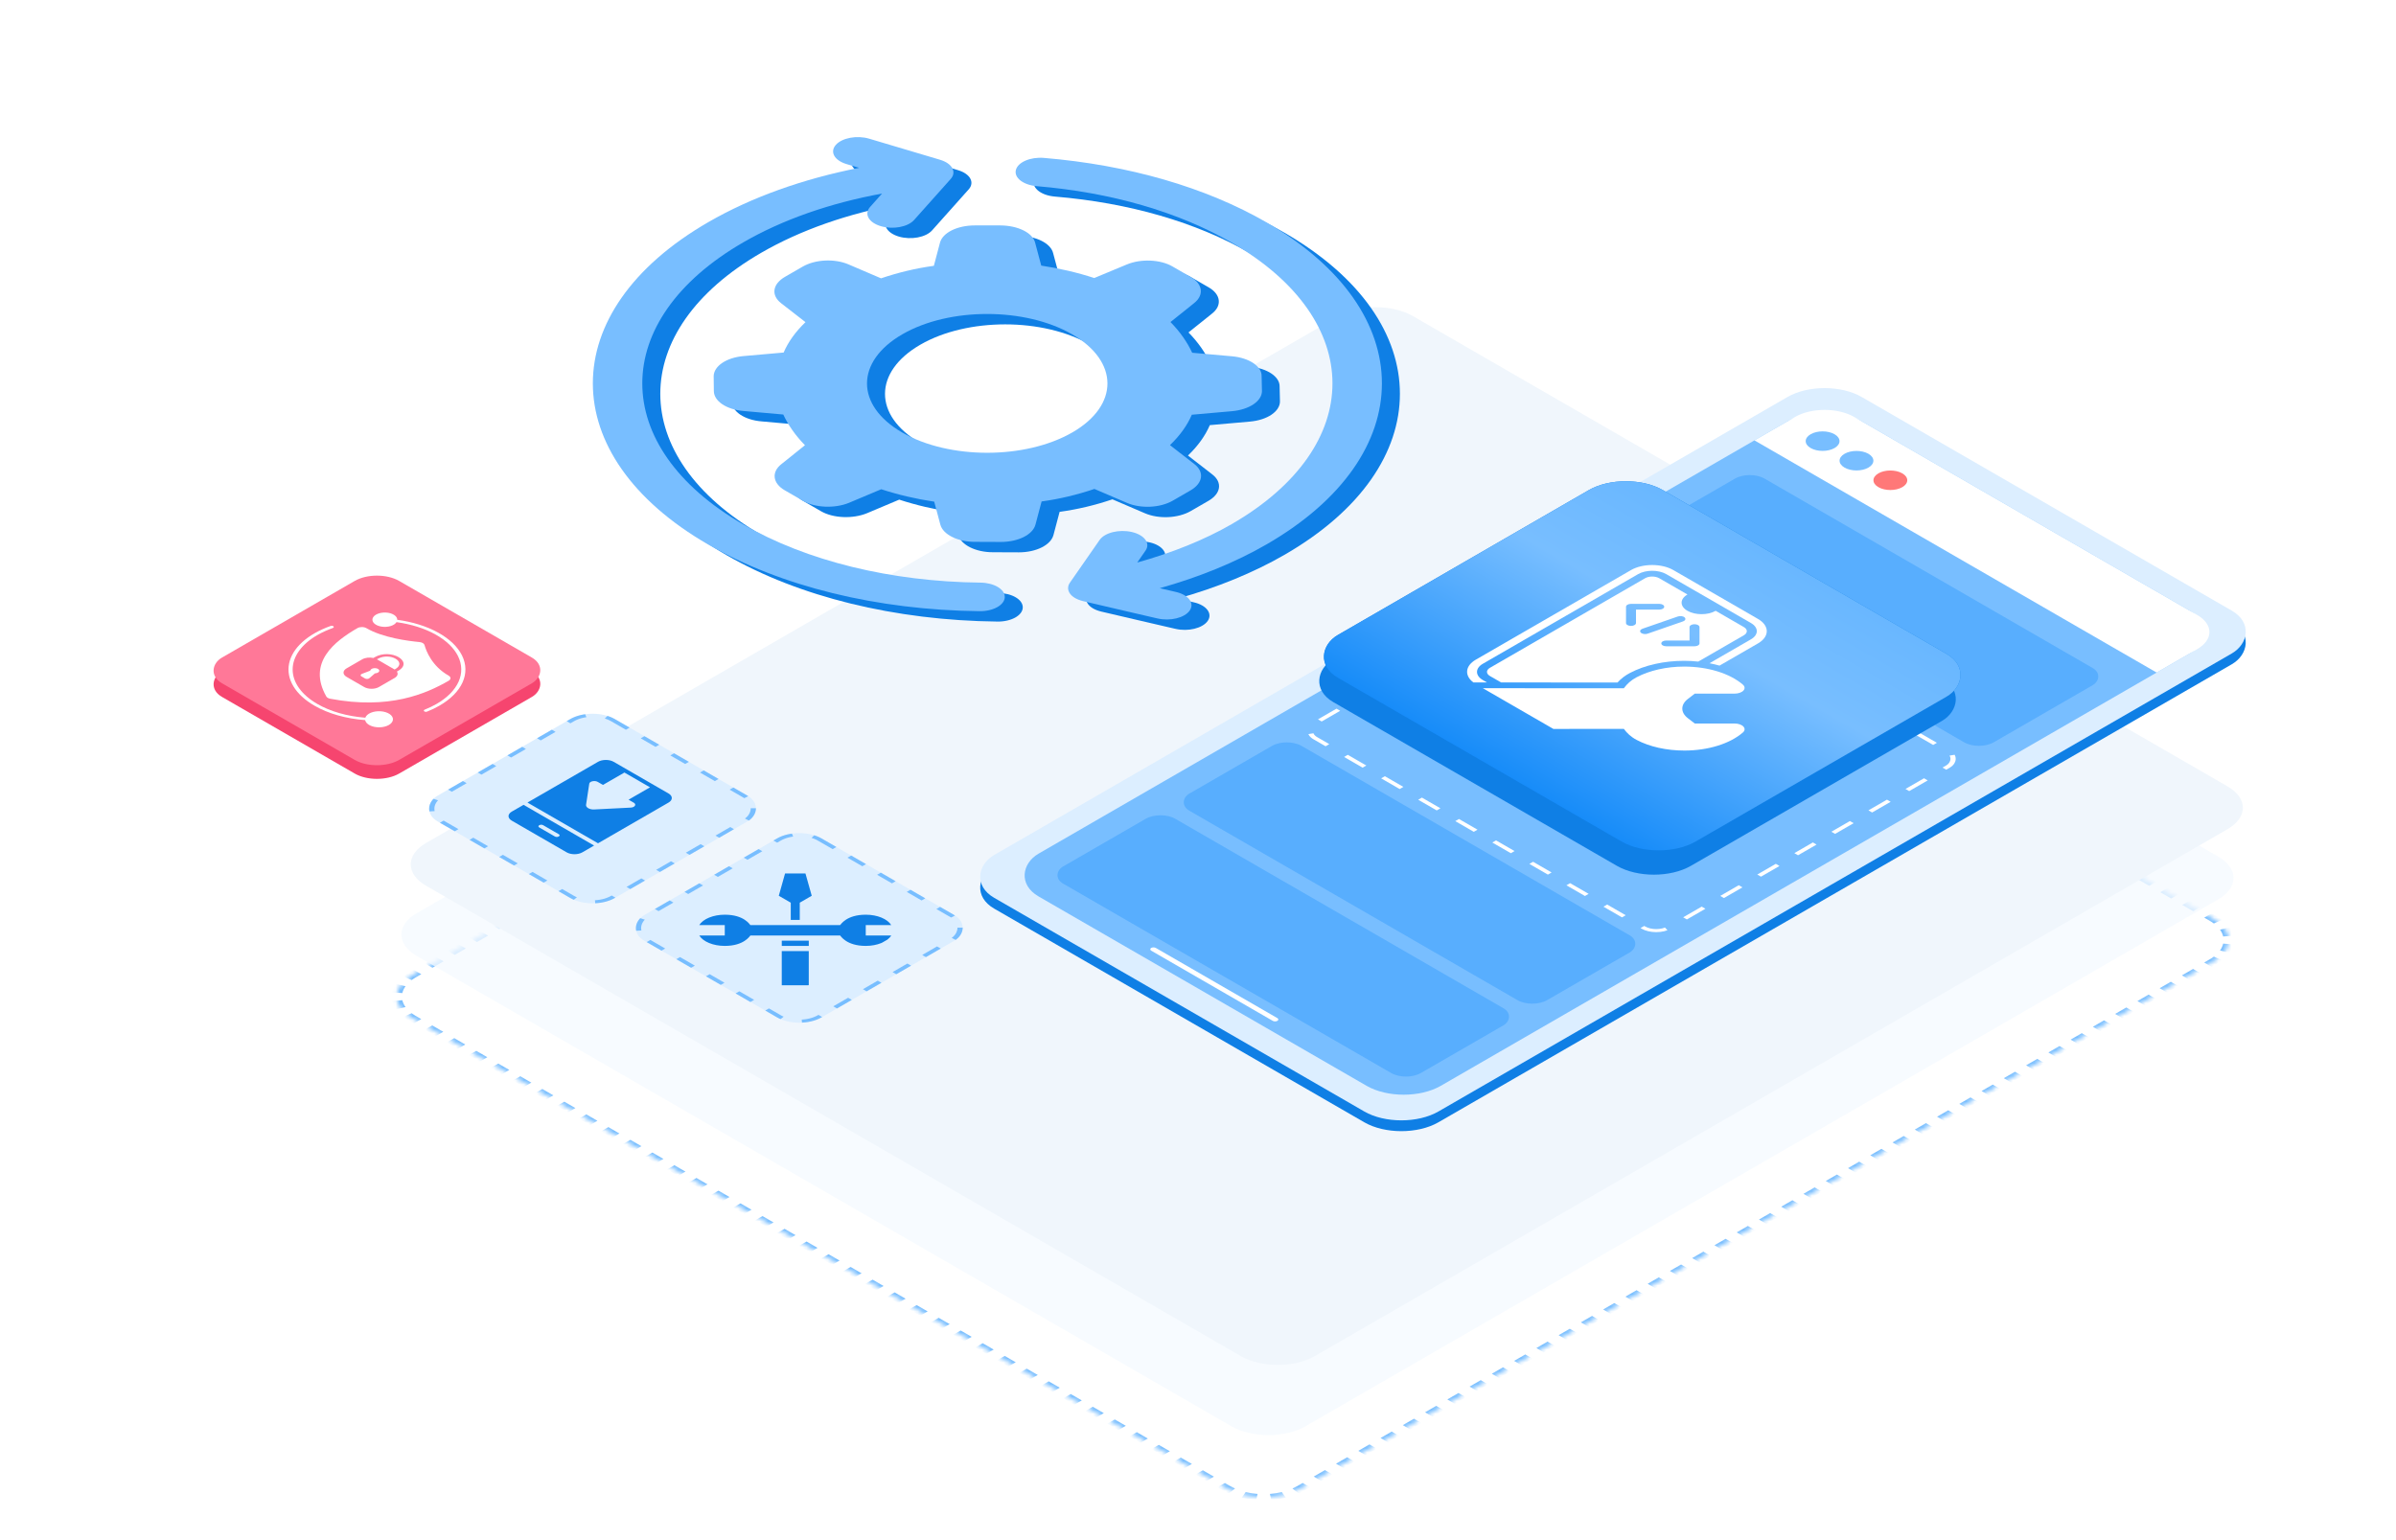 <?xml version="1.0" encoding="UTF-8"?> <svg xmlns="http://www.w3.org/2000/svg" width="560" height="360" viewBox="0 0 560 360" fill="none"><g clip-path="url(#clip0_11796_41853)"><mask id="path-1-inside-1_11796_41853" fill="white"><path d="M304.027 347.89C299.245 350.652 291.49 350.652 286.707 347.89L96.304 237.961C91.521 235.2 91.521 230.722 96.304 227.961L309.618 104.804C314.401 102.043 322.155 102.043 326.938 104.804L517.341 214.733C522.124 217.495 522.124 221.972 517.341 224.733L304.027 347.89Z"></path></mask><path d="M304.027 347.89C299.245 350.652 291.49 350.652 286.707 347.89L96.304 237.961C91.521 235.2 91.521 230.722 96.304 227.961L309.618 104.804C314.401 102.043 322.155 102.043 326.938 104.804L517.341 214.733C522.124 217.495 522.124 221.972 517.341 224.733L304.027 347.89Z" fill="white" fill-opacity="0.3"></path><path d="M516.908 214.983C517.273 215.194 517.608 215.415 517.914 215.644L518.885 215.213C518.547 214.96 518.177 214.716 517.774 214.483L516.908 214.983ZM519.433 217.162C519.825 217.708 520.086 218.278 520.217 218.856L521.432 218.765C521.287 218.126 520.998 217.496 520.565 216.892L519.433 217.162ZM520.217 220.611C520.086 221.189 519.825 221.759 519.433 222.305L520.565 222.575C520.998 221.971 521.287 221.341 521.432 220.702L520.217 220.611ZM517.914 223.823C517.608 224.052 517.273 224.273 516.908 224.483L517.774 224.983C518.177 224.751 518.547 224.507 518.885 224.254L517.914 223.823ZM516.908 224.483L515.608 225.234L516.474 225.734L517.774 224.983L516.908 224.483ZM513.006 226.736L510.405 228.238L511.271 228.738L513.872 227.236L513.006 226.736ZM507.804 229.74L505.202 231.242L506.068 231.742L508.67 230.24L507.804 229.74ZM502.601 232.744L499.999 234.246L500.865 234.746L503.467 233.244L502.601 232.744ZM497.398 235.748L494.797 237.25L495.663 237.75L498.264 236.248L497.398 235.748ZM492.195 238.752L489.594 240.254L490.46 240.754L493.061 239.252L492.195 238.752ZM486.992 241.755L484.391 243.257L485.257 243.757L487.858 242.255L486.992 241.755ZM481.79 244.759L479.188 246.261L480.054 246.761L482.656 245.259L481.79 244.759ZM476.587 247.763L473.985 249.265L474.851 249.765L477.453 248.263L476.587 247.763ZM471.384 250.767L468.783 252.269L469.649 252.769L472.25 251.267L471.384 250.767ZM466.181 253.771L463.58 255.273L464.446 255.773L467.047 254.271L466.181 253.771ZM460.978 256.775L458.377 258.277L459.243 258.777L461.845 257.275L460.978 256.775ZM455.776 259.778L453.174 261.28L454.04 261.78L456.642 260.278L455.776 259.778ZM450.573 262.782L447.972 264.284L448.838 264.784L451.439 263.282L450.573 262.782ZM445.37 265.786L442.769 267.288L443.635 267.788L446.236 266.286L445.37 265.786ZM440.167 268.79L437.566 270.292L438.432 270.792L441.033 269.29L440.167 268.79ZM434.965 271.794L432.363 273.296L433.229 273.796L435.831 272.294L434.965 271.794ZM429.762 274.798L427.16 276.299L428.026 276.799L430.628 275.298L429.762 274.798ZM424.559 277.801L421.958 279.303L422.824 279.803L425.425 278.301L424.559 277.801ZM419.356 280.805L416.755 282.307L417.621 282.807L420.222 281.305L419.356 280.805ZM414.154 283.809L411.552 285.311L412.418 285.811L415.02 284.309L414.154 283.809ZM408.951 286.813L406.349 288.315L407.215 288.815L409.817 287.313L408.951 286.813ZM403.748 289.817L401.147 291.319L402.013 291.819L404.614 290.317L403.748 289.817ZM398.545 292.82L395.944 294.322L396.81 294.822L399.411 293.32L398.545 292.82ZM393.342 295.824L390.741 297.326L391.607 297.826L394.208 296.324L393.342 295.824ZM388.14 298.828L385.538 300.33L386.404 300.83L389.006 299.328L388.14 298.828ZM382.937 301.832L380.335 303.334L381.201 303.834L383.803 302.332L382.937 301.832ZM377.734 304.836L375.133 306.338L375.999 306.838L378.6 305.336L377.734 304.836ZM372.531 307.84L369.93 309.342L370.796 309.842L373.397 308.34L372.531 307.84ZM367.328 310.843L364.727 312.345L365.593 312.845L368.194 311.343L367.328 310.843ZM362.126 313.847L359.524 315.349L360.39 315.849L362.992 314.347L362.126 313.847ZM356.923 316.851L354.321 318.353L355.188 318.853L357.789 317.351L356.923 316.851ZM351.72 319.855L349.119 321.357L349.985 321.857L352.586 320.355L351.72 319.855ZM346.517 322.859L343.916 324.361L344.782 324.861L347.383 323.359L346.517 322.859ZM341.315 325.863L338.713 327.365L339.579 327.865L342.181 326.363L341.315 325.863ZM336.112 328.866L333.51 330.368L334.376 330.868L336.978 329.366L336.112 328.866ZM330.909 331.87L328.308 333.372L329.174 333.872L331.775 332.37L330.909 331.87ZM325.706 334.874L323.105 336.376L323.971 336.876L326.572 335.374L325.706 334.874ZM320.503 337.878L317.902 339.38L318.768 339.88L321.369 338.378L320.503 337.878ZM315.301 340.882L312.699 342.384L313.565 342.884L316.167 341.382L315.301 340.882ZM310.098 343.886L307.496 345.388L308.362 345.888L310.964 344.386L310.098 343.886ZM304.895 346.889L303.594 347.64L304.46 348.14L305.761 347.389L304.895 346.889ZM303.594 347.64C303.23 347.851 302.847 348.044 302.45 348.221L303.197 348.781C303.636 348.586 304.058 348.372 304.46 348.14L303.594 347.64ZM299.821 349.098C298.875 349.324 297.888 349.475 296.887 349.551L297.046 350.252C298.152 350.168 299.243 350.001 300.289 349.752L299.821 349.098ZM293.848 349.551C292.846 349.475 291.859 349.324 290.913 349.098L290.445 349.752C291.491 350.001 292.583 350.168 293.689 350.252L293.848 349.551ZM288.285 348.221C287.887 348.044 287.505 347.851 287.14 347.64L286.274 348.14C286.676 348.372 287.098 348.586 287.538 348.781L288.285 348.221ZM287.14 347.64L285.853 346.898L284.987 347.398L286.274 348.14L287.14 347.64ZM283.28 345.412L280.707 343.926L279.841 344.426L282.414 345.912L283.28 345.412ZM278.134 342.441L275.561 340.955L274.695 341.455L277.268 342.941L278.134 342.441ZM272.988 339.47L270.415 337.984L269.549 338.484L272.122 339.97L272.988 339.47ZM267.842 336.499L265.269 335.013L264.403 335.513L266.976 336.999L267.842 336.499ZM262.696 333.528L260.123 332.042L259.257 332.542L261.83 334.028L262.696 333.528ZM257.55 330.557L254.977 329.071L254.111 329.571L256.684 331.057L257.55 330.557ZM252.404 327.586L249.831 326.1L248.965 326.6L251.538 328.086L252.404 327.586ZM247.258 324.615L244.685 323.129L243.819 323.629L246.392 325.115L247.258 324.615ZM242.112 321.644L239.539 320.158L238.673 320.658L241.246 322.144L242.112 321.644ZM236.966 318.672L234.393 317.187L233.527 317.687L236.1 319.172L236.966 318.672ZM231.82 315.701L229.247 314.216L228.381 314.716L230.954 316.201L231.82 315.701ZM226.674 312.73L224.101 311.245L223.235 311.745L225.808 313.23L226.674 312.73ZM221.528 309.759L218.955 308.274L218.089 308.774L220.662 310.259L221.528 309.759ZM216.382 306.788L213.809 305.303L212.943 305.803L215.516 307.288L216.382 306.788ZM211.236 303.817L208.663 302.332L207.797 302.832L210.37 304.317L211.236 303.817ZM206.09 300.846L203.517 299.361L202.651 299.861L205.224 301.346L206.09 300.846ZM200.944 297.875L198.371 296.389L197.505 296.889L200.078 298.375L200.944 297.875ZM195.798 294.904L193.225 293.418L192.359 293.918L194.932 295.404L195.798 294.904ZM190.652 291.933L188.079 290.447L187.213 290.947L189.786 292.433L190.652 291.933ZM185.506 288.962L182.933 287.476L182.067 287.976L184.64 289.462L185.506 288.962ZM180.36 285.991L177.787 284.505L176.921 285.005L179.494 286.491L180.36 285.991ZM175.214 283.02L172.641 281.534L171.775 282.034L174.348 283.52L175.214 283.02ZM170.068 280.049L167.495 278.563L166.629 279.063L169.202 280.549L170.068 280.049ZM164.922 277.078L162.349 275.592L161.483 276.092L164.056 277.578L164.922 277.078ZM159.776 274.107L157.203 272.621L156.337 273.121L158.91 274.607L159.776 274.107ZM154.63 271.135L152.057 269.65L151.191 270.15L153.764 271.635L154.63 271.135ZM149.484 268.164L146.911 266.679L146.045 267.179L148.618 268.664L149.484 268.164ZM144.338 265.193L141.765 263.708L140.898 264.208L143.472 265.693L144.338 265.193ZM139.191 262.222L136.618 260.737L135.752 261.237L138.325 262.722L139.191 262.222ZM134.045 259.251L131.472 257.766L130.606 258.266L133.179 259.751L134.045 259.251ZM128.899 256.28L126.326 254.795L125.46 255.295L128.033 256.78L128.899 256.28ZM123.753 253.309L121.18 251.823L120.314 252.323L122.887 253.809L123.753 253.309ZM118.607 250.338L116.034 248.852L115.168 249.352L117.741 250.838L118.607 250.338ZM113.461 247.367L110.888 245.881L110.022 246.381L112.595 247.867L113.461 247.367ZM108.315 244.396L105.742 242.91L104.876 243.41L107.449 244.896L108.315 244.396ZM103.169 241.425L100.596 239.939L99.73 240.439L102.303 241.925L103.169 241.425ZM98.023 238.454L96.737 237.711L95.871 238.211L97.157 238.954L98.023 238.454ZM96.737 237.711C96.372 237.5 96.037 237.28 95.731 237.05L94.76 237.481C95.099 237.735 95.469 237.979 95.871 238.211L96.737 237.711ZM94.212 235.532C93.82 234.986 93.559 234.416 93.428 233.838L92.213 233.93C92.358 234.569 92.647 235.199 93.08 235.803L94.212 235.532ZM93.428 232.084C93.559 231.506 93.82 230.936 94.212 230.389L93.08 230.119C92.647 230.723 92.358 231.353 92.214 231.992L93.428 232.084ZM95.731 228.872C96.037 228.642 96.372 228.421 96.737 228.211L95.871 227.711C95.469 227.943 95.099 228.187 94.76 228.441L95.731 228.872ZM96.737 228.211L98.037 227.46L97.171 226.96L95.871 227.711L96.737 228.211ZM100.639 225.958L103.24 224.456L102.374 223.956L99.773 225.458L100.639 225.958ZM105.842 222.954L108.443 221.452L107.577 220.952L104.976 222.454L105.842 222.954ZM111.044 219.95L113.646 218.449L112.78 217.949L110.178 219.45L111.044 219.95ZM116.247 216.947L118.849 215.445L117.983 214.945L115.381 216.447L116.247 216.947ZM121.45 213.943L124.051 212.441L123.185 211.941L120.584 213.443L121.45 213.943ZM126.653 210.939L129.254 209.437L128.388 208.937L125.787 210.439L126.653 210.939ZM131.856 207.935L134.457 206.433L133.591 205.933L130.99 207.435L131.856 207.935ZM137.058 204.931L139.66 203.429L138.794 202.929L136.192 204.431L137.058 204.931ZM142.261 201.927L144.862 200.426L143.996 199.926L141.395 201.427L142.261 201.927ZM147.464 198.924L150.065 197.422L149.199 196.922L146.598 198.424L147.464 198.924ZM152.667 195.92L155.268 194.418L154.402 193.918L151.801 195.42L152.667 195.92ZM157.869 192.916L160.471 191.414L159.605 190.914L157.003 192.416L157.869 192.916ZM163.072 189.912L165.674 188.41L164.808 187.91L162.206 189.412L163.072 189.912ZM168.275 186.908L170.876 185.406L170.01 184.906L167.409 186.408L168.275 186.908ZM173.478 183.905L176.079 182.403L175.213 181.903L172.612 183.405L173.478 183.905ZM178.681 180.901L181.282 179.399L180.416 178.899L177.814 180.401L178.681 180.901ZM183.883 177.897L186.485 176.395L185.619 175.895L183.017 177.397L183.883 177.897ZM189.086 174.893L191.687 173.391L190.821 172.891L188.22 174.393L189.086 174.893ZM194.289 171.889L196.89 170.387L196.024 169.887L193.423 171.389L194.289 171.889ZM199.492 168.885L202.093 167.384L201.227 166.884L198.626 168.385L199.492 168.885ZM204.694 165.882L207.296 164.38L206.43 163.88L203.828 165.382L204.694 165.882ZM209.897 162.878L212.499 161.376L211.633 160.876L209.031 162.378L209.897 162.878ZM215.1 159.874L217.701 158.372L216.835 157.872L214.234 159.374L215.1 159.874ZM220.303 156.87L222.904 155.368L222.038 154.868L219.437 156.37L220.303 156.87ZM225.506 153.866L228.107 152.364L227.241 151.864L224.639 153.366L225.506 153.866ZM230.708 150.862L233.31 149.361L232.444 148.861L229.842 150.362L230.708 150.862ZM235.911 147.859L238.513 146.357L237.646 145.857L235.045 147.359L235.911 147.859ZM241.114 144.855L243.715 143.353L242.849 142.853L240.248 144.355L241.114 144.855ZM246.317 141.851L248.918 140.349L248.052 139.849L245.451 141.351L246.317 141.851ZM251.519 138.847L254.121 137.345L253.255 136.845L250.653 138.347L251.519 138.847ZM256.722 135.843L259.324 134.341L258.458 133.841L255.856 135.343L256.722 135.843ZM261.925 132.839L264.526 131.338L263.66 130.838L261.059 132.339L261.925 132.839ZM267.128 129.836L269.729 128.334L268.863 127.834L266.262 129.336L267.128 129.836ZM272.331 126.832L274.932 125.33L274.066 124.83L271.465 126.332L272.331 126.832ZM277.533 123.828L280.135 122.326L279.269 121.826L276.667 123.328L277.533 123.828ZM282.736 120.824L285.338 119.322L284.472 118.822L281.87 120.324L282.736 120.824ZM287.939 117.82L290.54 116.318L289.674 115.818L287.073 117.32L287.939 117.82ZM293.142 114.817L295.743 113.315L294.877 112.815L292.276 114.317L293.142 114.817ZM298.345 111.813L300.946 110.311L300.08 109.811L297.479 111.313L298.345 111.813ZM303.547 108.809L306.149 107.307L305.283 106.807L302.681 108.309L303.547 108.809ZM308.75 105.805L310.051 105.054L309.185 104.554L307.884 105.305L308.75 105.805ZM310.051 105.054C310.415 104.844 310.798 104.65 311.195 104.474L310.449 103.913C310.009 104.108 309.587 104.322 309.185 104.554L310.051 105.054ZM313.824 103.596C314.77 103.37 315.757 103.219 316.759 103.144L316.6 102.443C315.493 102.526 314.402 102.693 313.356 102.943L313.824 103.596ZM319.797 103.144C320.799 103.219 321.786 103.37 322.732 103.596L323.2 102.943C322.154 102.693 321.063 102.526 319.956 102.443L319.797 103.144ZM325.361 104.474C325.758 104.65 326.141 104.844 326.505 105.054L327.371 104.554C326.969 104.322 326.547 104.108 326.107 103.913L325.361 104.474ZM326.505 105.054L327.792 105.797L328.658 105.297L327.371 104.554L326.505 105.054ZM330.365 107.282L332.938 108.768L333.804 108.268L331.231 106.782L330.365 107.282ZM335.511 110.253L338.084 111.739L338.95 111.239L336.377 109.753L335.511 110.253ZM340.657 113.225L343.23 114.71L344.096 114.21L341.523 112.725L340.657 113.225ZM345.803 116.196L348.376 117.681L349.242 117.181L346.669 115.696L345.803 116.196ZM350.949 119.167L353.522 120.652L354.388 120.152L351.815 118.667L350.949 119.167ZM356.095 122.138L358.668 123.623L359.534 123.123L356.961 121.638L356.095 122.138ZM361.241 125.109L363.814 126.594L364.68 126.094L362.107 124.609L361.241 125.109ZM366.387 128.08L368.96 129.565L369.826 129.065L367.253 127.58L366.387 128.08ZM371.533 131.051L374.106 132.536L374.972 132.036L372.399 130.551L371.533 131.051ZM376.679 134.022L379.252 135.508L380.118 135.008L377.545 133.522L376.679 134.022ZM381.825 136.993L384.398 138.479L385.264 137.979L382.691 136.493L381.825 136.993ZM386.971 139.964L389.544 141.45L390.41 140.95L387.837 139.464L386.971 139.964ZM392.117 142.935L394.69 144.421L395.556 143.921L392.983 142.435L392.117 142.935ZM397.263 145.906L399.836 147.392L400.702 146.892L398.129 145.406L397.263 145.906ZM402.409 148.877L404.982 150.363L405.848 149.863L403.275 148.377L402.409 148.877ZM407.555 151.848L410.128 153.334L410.994 152.834L408.421 151.348L407.555 151.848ZM412.701 154.819L415.274 156.305L416.14 155.805L413.567 154.319L412.701 154.819ZM417.847 157.79L420.42 159.276L421.286 158.776L418.713 157.29L417.847 157.79ZM422.993 160.762L425.566 162.247L426.432 161.747L423.859 160.262L422.993 160.762ZM428.139 163.733L430.712 165.218L431.578 164.718L429.005 163.233L428.139 163.733ZM433.285 166.704L435.858 168.189L436.724 167.689L434.151 166.204L433.285 166.704ZM438.431 169.675L441.004 171.16L441.87 170.66L439.297 169.175L438.431 169.675ZM443.577 172.646L446.15 174.131L447.016 173.631L444.443 172.146L443.577 172.646ZM448.723 175.617L451.296 177.102L452.162 176.602L449.589 175.117L448.723 175.617ZM453.869 178.588L456.442 180.073L457.309 179.573L454.735 178.088L453.869 178.588ZM459.016 181.559L461.589 183.045L462.455 182.545L459.882 181.059L459.016 181.559ZM464.162 184.53L466.735 186.016L467.601 185.516L465.028 184.03L464.162 184.53ZM469.308 187.501L471.881 188.987L472.747 188.487L470.174 187.001L469.308 187.501ZM474.454 190.472L477.027 191.958L477.893 191.458L475.32 189.972L474.454 190.472ZM479.6 193.443L482.173 194.929L483.039 194.429L480.466 192.943L479.6 193.443ZM484.746 196.414L487.319 197.9L488.185 197.4L485.612 195.914L484.746 196.414ZM489.892 199.385L492.465 200.871L493.331 200.371L490.758 198.885L489.892 199.385ZM495.038 202.357L497.611 203.842L498.477 203.342L495.904 201.857L495.038 202.357ZM500.184 205.328L502.757 206.813L503.623 206.313L501.05 204.828L500.184 205.328ZM505.33 208.299L507.903 209.784L508.769 209.284L506.196 207.799L505.33 208.299ZM510.476 211.27L513.049 212.755L513.915 212.255L511.342 210.77L510.476 211.27ZM515.622 214.241L516.908 214.983L517.774 214.483L516.488 213.741L515.622 214.241ZM516.475 215.233C516.821 215.433 517.139 215.642 517.429 215.86L519.37 214.998C519.016 214.732 518.628 214.476 518.207 214.233L516.475 215.233ZM518.868 217.297C519.238 217.814 519.486 218.354 519.61 218.902L522.039 218.719C521.887 218.05 521.585 217.389 521.131 216.756L518.868 217.297ZM519.61 220.565C519.486 221.113 519.238 221.653 518.868 222.17L521.131 222.71C521.585 222.078 521.887 221.417 522.039 220.748L519.61 220.565ZM517.429 223.607C517.139 223.824 516.821 224.034 516.475 224.233L518.207 225.233C518.628 224.99 519.016 224.735 519.37 224.469L517.429 223.607ZM516.475 224.233L515.175 224.984L516.907 225.984L518.207 225.233L516.475 224.233ZM512.573 226.486L509.972 227.988L511.704 228.988L514.305 227.486L512.573 226.486ZM507.37 229.49L504.769 230.992L506.501 231.992L509.103 230.49L507.37 229.49ZM502.168 232.494L499.566 233.996L501.298 234.996L503.9 233.494L502.168 232.494ZM496.965 235.498L494.364 237L496.096 238L498.697 236.498L496.965 235.498ZM491.762 238.502L489.161 240.004L490.893 241.004L493.494 239.502L491.762 238.502ZM486.559 241.505L483.958 243.007L485.69 244.007L488.291 242.505L486.559 241.505ZM481.357 244.509L478.755 246.011L480.487 247.011L483.089 245.509L481.357 244.509ZM476.154 247.513L473.552 249.015L475.284 250.015L477.886 248.513L476.154 247.513ZM470.951 250.517L468.35 252.019L470.082 253.019L472.683 251.517L470.951 250.517ZM465.748 253.521L463.147 255.023L464.879 256.023L467.48 254.521L465.748 253.521ZM460.545 256.525L457.944 258.027L459.676 259.027L462.278 257.525L460.545 256.525ZM455.343 259.528L452.741 261.03L454.473 262.03L457.075 260.528L455.343 259.528ZM450.14 262.532L447.539 264.034L449.271 265.034L451.872 263.532L450.14 262.532ZM444.937 265.536L442.336 267.038L444.068 268.038L446.669 266.536L444.937 265.536ZM439.734 268.54L437.133 270.042L438.865 271.042L441.466 269.54L439.734 268.54ZM434.532 271.544L431.93 273.046L433.662 274.046L436.264 272.544L434.532 271.544ZM429.329 274.548L426.727 276.049L428.46 277.049L431.061 275.548L429.329 274.548ZM424.126 277.551L421.525 279.053L423.257 280.053L425.858 278.551L424.126 277.551ZM418.923 280.555L416.322 282.057L418.054 283.057L420.655 281.555L418.923 280.555ZM413.721 283.559L411.119 285.061L412.851 286.061L415.453 284.559L413.721 283.559ZM408.518 286.563L405.916 288.065L407.648 289.065L410.25 287.563L408.518 286.563ZM403.315 289.567L400.714 291.069L402.446 292.069L405.047 290.567L403.315 289.567ZM398.112 292.57L395.511 294.072L397.243 295.072L399.844 293.57L398.112 292.57ZM392.909 295.574L390.308 297.076L392.04 298.076L394.641 296.574L392.909 295.574ZM387.707 298.578L385.105 300.08L386.837 301.08L389.439 299.578L387.707 298.578ZM382.504 301.582L379.902 303.084L381.634 304.084L384.236 302.582L382.504 301.582ZM377.301 304.586L374.7 306.088L376.432 307.088L379.033 305.586L377.301 304.586ZM372.098 307.59L369.497 309.092L371.229 310.092L373.83 308.59L372.098 307.59ZM366.895 310.593L364.294 312.095L366.026 313.095L368.628 311.593L366.895 310.593ZM361.693 313.597L359.091 315.099L360.823 316.099L363.425 314.597L361.693 313.597ZM356.49 316.601L353.888 318.103L355.621 319.103L358.222 317.601L356.49 316.601ZM351.287 319.605L348.686 321.107L350.418 322.107L353.019 320.605L351.287 319.605ZM346.084 322.609L343.483 324.111L345.215 325.111L347.816 323.609L346.084 322.609ZM340.882 325.613L338.28 327.115L340.012 328.115L342.614 326.613L340.882 325.613ZM335.679 328.616L333.077 330.118L334.809 331.118L337.411 329.616L335.679 328.616ZM330.476 331.62L327.875 333.122L329.607 334.122L332.208 332.62L330.476 331.62ZM325.273 334.624L322.672 336.126L324.404 337.126L327.005 335.624L325.273 334.624ZM320.07 337.628L317.469 339.13L319.201 340.13L321.802 338.628L320.07 337.628ZM314.868 340.632L312.266 342.134L313.998 343.134L316.6 341.632L314.868 340.632ZM309.665 343.636L307.063 345.138L308.795 346.138L311.397 344.636L309.665 343.636ZM304.462 346.639L303.161 347.39L304.893 348.39L306.194 347.639L304.462 346.639ZM303.161 347.39C302.816 347.59 302.453 347.773 302.076 347.941L303.57 349.062C304.03 348.857 304.473 348.633 304.893 348.39L303.161 347.39ZM299.587 348.771C298.691 348.985 297.756 349.128 296.807 349.2L297.125 350.602C298.284 350.515 299.427 350.34 300.523 350.078L299.587 348.771ZM293.927 349.2C292.978 349.128 292.043 348.985 291.147 348.771L290.211 350.078C291.307 350.34 292.451 350.515 293.609 350.602L293.927 349.2ZM288.658 347.941C288.281 347.773 287.919 347.59 287.573 347.39L285.841 348.39C286.262 348.633 286.704 348.857 287.165 349.062L288.658 347.941ZM287.573 347.39L286.286 346.648L284.554 347.648L285.841 348.39L287.573 347.39ZM283.713 345.162L281.14 343.676L279.408 344.676L281.981 346.162L283.713 345.162ZM278.567 342.191L275.994 340.705L274.262 341.705L276.835 343.191L278.567 342.191ZM273.421 339.22L270.848 337.734L269.116 338.734L271.689 340.22L273.421 339.22ZM268.275 336.249L265.702 334.763L263.97 335.763L266.543 337.249L268.275 336.249ZM263.129 333.278L260.556 331.792L258.824 332.792L261.397 334.278L263.129 333.278ZM257.983 330.307L255.41 328.821L253.678 329.821L256.251 331.307L257.983 330.307ZM252.837 327.336L250.264 325.85L248.532 326.85L251.105 328.336L252.837 327.336ZM247.691 324.365L245.118 322.879L243.386 323.879L245.959 325.365L247.691 324.365ZM242.545 321.394L239.972 319.908L238.24 320.908L240.813 322.394L242.545 321.394ZM237.399 318.422L234.826 316.937L233.094 317.937L235.667 319.422L237.399 318.422ZM232.253 315.451L229.68 313.966L227.948 314.966L230.521 316.451L232.253 315.451ZM227.107 312.48L224.534 310.995L222.802 311.995L225.375 313.48L227.107 312.48ZM221.961 309.509L219.388 308.024L217.656 309.024L220.229 310.509L221.961 309.509ZM216.815 306.538L214.242 305.053L212.51 306.053L215.083 307.538L216.815 306.538ZM211.669 303.567L209.096 302.082L207.364 303.082L209.937 304.567L211.669 303.567ZM206.523 300.596L203.95 299.111L202.218 300.111L204.791 301.596L206.523 300.596ZM201.377 297.625L198.804 296.139L197.072 297.139L199.645 298.625L201.377 297.625ZM196.231 294.654L193.658 293.168L191.926 294.168L194.499 295.654L196.231 294.654ZM191.085 291.683L188.512 290.197L186.78 291.197L189.353 292.683L191.085 291.683ZM185.939 288.712L183.366 287.226L181.634 288.226L184.207 289.712L185.939 288.712ZM180.793 285.741L178.22 284.255L176.488 285.255L179.061 286.741L180.793 285.741ZM175.647 282.77L173.074 281.284L171.342 282.284L173.915 283.77L175.647 282.77ZM170.501 279.799L167.928 278.313L166.196 279.313L168.769 280.799L170.501 279.799ZM165.355 276.828L162.782 275.342L161.05 276.342L163.623 277.828L165.355 276.828ZM160.209 273.857L157.636 272.371L155.904 273.371L158.477 274.857L160.209 273.857ZM155.063 270.885L152.49 269.4L150.758 270.4L153.331 271.885L155.063 270.885ZM149.917 267.914L147.344 266.429L145.612 267.429L148.185 268.914L149.917 267.914ZM144.771 264.943L142.198 263.458L140.465 264.458L143.038 265.943L144.771 264.943ZM139.625 261.972L137.051 260.487L135.319 261.487L137.892 262.972L139.625 261.972ZM134.478 259.001L131.905 257.516L130.173 258.516L132.746 260.001L134.478 259.001ZM129.332 256.03L126.759 254.545L125.027 255.545L127.6 257.03L129.332 256.03ZM124.186 253.059L121.613 251.573L119.881 252.573L122.454 254.059L124.186 253.059ZM119.04 250.088L116.467 248.602L114.735 249.602L117.308 251.088L119.04 250.088ZM113.894 247.117L111.321 245.631L109.589 246.631L112.162 248.117L113.894 247.117ZM108.748 244.146L106.175 242.66L104.443 243.66L107.016 245.146L108.748 244.146ZM103.602 241.175L101.029 239.689L99.297 240.689L101.87 242.175L103.602 241.175ZM98.456 238.204L97.17 237.461L95.438 238.461L96.724 239.204L98.456 238.204ZM97.17 237.461C96.824 237.261 96.506 237.052 96.217 236.835L94.275 237.697C94.629 237.963 95.017 238.218 95.438 238.461L97.17 237.461ZM94.778 235.397C94.407 234.88 94.159 234.34 94.035 233.792L91.606 233.976C91.758 234.645 92.061 235.305 92.514 235.938L94.778 235.397ZM94.035 232.13C94.159 231.582 94.407 231.042 94.778 230.525L92.514 229.984C92.061 230.617 91.758 231.277 91.606 231.946L94.035 232.13ZM96.217 229.087C96.506 228.87 96.824 228.661 97.17 228.461L95.438 227.461C95.017 227.704 94.629 227.959 94.275 228.225L96.217 229.087ZM97.17 228.461L98.471 227.71L96.738 226.71L95.438 227.461L97.17 228.461ZM101.072 226.208L103.673 224.706L101.941 223.706L99.34 225.208L101.072 226.208ZM106.275 223.204L108.876 221.702L107.144 220.702L104.543 222.204L106.275 223.204ZM111.477 220.2L114.079 218.699L112.347 217.699L109.745 219.2L111.477 220.2ZM116.68 217.197L119.282 215.695L117.55 214.695L114.948 216.197L116.68 217.197ZM121.883 214.193L124.484 212.691L122.752 211.691L120.151 213.193L121.883 214.193ZM127.086 211.189L129.687 209.687L127.955 208.687L125.354 210.189L127.086 211.189ZM132.289 208.185L134.89 206.683L133.158 205.683L130.556 207.185L132.289 208.185ZM137.491 205.181L140.093 203.679L138.361 202.679L135.759 204.181L137.491 205.181ZM142.694 202.177L145.295 200.676L143.563 199.676L140.962 201.177L142.694 202.177ZM147.897 199.174L150.498 197.672L148.766 196.672L146.165 198.174L147.897 199.174ZM153.1 196.17L155.701 194.668L153.969 193.668L151.368 195.17L153.1 196.17ZM158.302 193.166L160.904 191.664L159.172 190.664L156.57 192.166L158.302 193.166ZM163.505 190.162L166.107 188.66L164.375 187.66L161.773 189.162L163.505 190.162ZM168.708 187.158L171.309 185.656L169.577 184.656L166.976 186.158L168.708 187.158ZM173.911 184.155L176.512 182.653L174.78 181.653L172.179 183.155L173.911 184.155ZM179.114 181.151L181.715 179.649L179.983 178.649L177.381 180.151L179.114 181.151ZM184.316 178.147L186.918 176.645L185.186 175.645L182.584 177.147L184.316 178.147ZM189.519 175.143L192.12 173.641L190.388 172.641L187.787 174.143L189.519 175.143ZM194.722 172.139L197.323 170.637L195.591 169.637L192.99 171.139L194.722 172.139ZM199.925 169.135L202.526 167.634L200.794 166.634L198.193 168.135L199.925 169.135ZM205.127 166.132L207.729 164.63L205.997 163.63L203.395 165.132L205.127 166.132ZM210.33 163.128L212.932 161.626L211.2 160.626L208.598 162.128L210.33 163.128ZM215.533 160.124L218.134 158.622L216.402 157.622L213.801 159.124L215.533 160.124ZM220.736 157.12L223.337 155.618L221.605 154.618L219.004 156.12L220.736 157.12ZM225.939 154.116L228.54 152.614L226.808 151.614L224.206 153.116L225.939 154.116ZM231.141 151.112L233.743 149.611L232.011 148.611L229.409 150.112L231.141 151.112ZM236.344 148.109L238.946 146.607L237.213 145.607L234.612 147.109L236.344 148.109ZM241.547 145.105L244.148 143.603L242.416 142.603L239.815 144.105L241.547 145.105ZM246.75 142.101L249.351 140.599L247.619 139.599L245.018 141.101L246.75 142.101ZM251.952 139.097L254.554 137.595L252.822 136.595L250.22 138.097L251.952 139.097ZM257.155 136.093L259.757 134.591L258.025 133.591L255.423 135.093L257.155 136.093ZM262.358 133.089L264.959 131.588L263.227 130.588L260.626 132.089L262.358 133.089ZM267.561 130.086L270.162 128.584L268.43 127.584L265.829 129.086L267.561 130.086ZM272.764 127.082L275.365 125.58L273.633 124.58L271.032 126.082L272.764 127.082ZM277.966 124.078L280.568 122.576L278.836 121.576L276.234 123.078L277.966 124.078ZM283.169 121.074L285.771 119.572L284.039 118.572L281.437 120.074L283.169 121.074ZM288.372 118.07L290.973 116.568L289.241 115.568L286.64 117.07L288.372 118.07ZM293.575 115.067L296.176 113.565L294.444 112.565L291.843 114.067L293.575 115.067ZM298.778 112.063L301.379 110.561L299.647 109.561L297.046 111.063L298.778 112.063ZM303.98 109.059L306.582 107.557L304.85 106.557L302.248 108.059L303.98 109.059ZM309.183 106.055L310.484 105.304L308.752 104.304L307.451 105.055L309.183 106.055ZM310.484 105.304C310.83 105.104 311.192 104.921 311.569 104.754L310.075 103.633C309.615 103.837 309.173 104.061 308.752 104.304L310.484 105.304ZM314.058 103.923C314.954 103.709 315.889 103.566 316.838 103.494L316.52 102.092C315.361 102.18 314.218 102.354 313.122 102.616L314.058 103.923ZM319.718 103.494C320.667 103.566 321.602 103.709 322.498 103.923L323.434 102.616C322.338 102.354 321.195 102.18 320.036 102.092L319.718 103.494ZM324.987 104.754C325.364 104.921 325.726 105.104 326.072 105.304L327.804 104.304C327.383 104.061 326.941 103.837 326.481 103.633L324.987 104.754ZM326.072 105.304L327.359 106.047L329.091 105.047L327.804 104.304L326.072 105.304ZM329.932 107.532L332.505 109.018L334.237 108.018L331.664 106.532L329.932 107.532ZM335.078 110.503L337.651 111.989L339.383 110.989L336.81 109.503L335.078 110.503ZM340.224 113.475L342.797 114.96L344.529 113.96L341.956 112.475L340.224 113.475ZM345.37 116.446L347.943 117.931L349.675 116.931L347.102 115.446L345.37 116.446ZM350.516 119.417L353.089 120.902L354.821 119.902L352.248 118.417L350.516 119.417ZM355.662 122.388L358.235 123.873L359.967 122.873L357.394 121.388L355.662 122.388ZM360.808 125.359L363.381 126.844L365.113 125.844L362.54 124.359L360.808 125.359ZM365.954 128.33L368.527 129.815L370.259 128.815L367.686 127.33L365.954 128.33ZM371.1 131.301L373.673 132.786L375.405 131.786L372.832 130.301L371.1 131.301ZM376.246 134.272L378.819 135.758L380.551 134.758L377.978 133.272L376.246 134.272ZM381.392 137.243L383.965 138.729L385.697 137.729L383.124 136.243L381.392 137.243ZM386.538 140.214L389.111 141.7L390.843 140.7L388.27 139.214L386.538 140.214ZM391.684 143.185L394.257 144.671L395.989 143.671L393.416 142.185L391.684 143.185ZM396.83 146.156L399.403 147.642L401.135 146.642L398.562 145.156L396.83 146.156ZM401.976 149.127L404.549 150.613L406.281 149.613L403.708 148.127L401.976 149.127ZM407.122 152.098L409.695 153.584L411.427 152.584L408.854 151.098L407.122 152.098ZM412.268 155.069L414.841 156.555L416.573 155.555L414 154.069L412.268 155.069ZM417.414 158.04L419.987 159.526L421.719 158.526L419.146 157.04L417.414 158.04ZM422.56 161.012L425.133 162.497L426.865 161.497L424.292 160.012L422.56 161.012ZM427.706 163.983L430.279 165.468L432.011 164.468L429.438 162.983L427.706 163.983ZM432.852 166.954L435.425 168.439L437.157 167.439L434.584 165.954L432.852 166.954ZM437.998 169.925L440.571 171.41L442.303 170.41L439.73 168.925L437.998 169.925ZM443.144 172.896L445.717 174.381L447.449 173.381L444.876 171.896L443.144 172.896ZM448.29 175.867L450.863 177.352L452.595 176.352L450.022 174.867L448.29 175.867ZM453.436 178.838L456.009 180.323L457.742 179.323L455.169 177.838L453.436 178.838ZM458.583 181.809L461.156 183.295L462.888 182.295L460.315 180.809L458.583 181.809ZM463.729 184.78L466.302 186.266L468.034 185.266L465.461 183.78L463.729 184.78ZM468.875 187.751L471.448 189.237L473.18 188.237L470.607 186.751L468.875 187.751ZM474.021 190.722L476.594 192.208L478.326 191.208L475.753 189.722L474.021 190.722ZM479.167 193.693L481.74 195.179L483.472 194.179L480.899 192.693L479.167 193.693ZM484.313 196.664L486.886 198.15L488.618 197.15L486.045 195.664L484.313 196.664ZM489.459 199.635L492.032 201.121L493.764 200.121L491.191 198.635L489.459 199.635ZM494.605 202.607L497.178 204.092L498.91 203.092L496.337 201.607L494.605 202.607ZM499.751 205.578L502.324 207.063L504.056 206.063L501.483 204.578L499.751 205.578ZM504.897 208.549L507.47 210.034L509.202 209.034L506.629 207.549L504.897 208.549ZM510.043 211.52L512.616 213.005L514.348 212.005L511.775 210.52L510.043 211.52ZM515.189 214.491L516.475 215.233L518.207 214.233L516.921 213.491L515.189 214.491Z" fill="#78BEFF" mask="url(#path-1-inside-1_11796_41853)"></path><path d="M305.129 333.379C300.346 336.141 292.591 336.141 287.808 333.379L97.405 223.45C92.622 220.689 92.622 216.212 97.405 213.45L310.719 90.293C315.502 87.532 323.257 87.532 328.04 90.293L518.443 200.223C523.226 202.984 523.226 207.461 518.443 210.223L305.129 333.379Z" fill="#F5FAFF" fill-opacity="0.8"></path><path d="M307.309 316.97C302.526 319.731 294.771 319.731 289.988 316.97L99.585 207.04C94.802 204.279 94.802 199.802 99.585 197.04L312.899 73.883C317.682 71.122 325.437 71.122 330.219 73.883L520.623 183.813C525.406 186.574 525.406 191.051 520.623 193.813L307.309 316.97Z" fill="#F0F6FC"></path><g filter="url(#filter0_b_11796_41853)"><rect width="47.828" height="47.828" rx="6" transform="matrix(0.866 0.5 -0.866 0.5 138.492 165.077)" fill="#DCEEFF"></rect><rect x="-2.98023e-08" y="0.5" width="46.828" height="46.828" rx="5.5" transform="matrix(0.866 0.5 -0.866 0.5 138.925 165.327)" stroke="#78BEFF" stroke-dasharray="4 4"></rect></g><g filter="url(#filter1_b_11796_41853)"><rect width="47.828" height="47.828" rx="6" transform="matrix(0.866 0.5 -0.866 0.5 186.816 192.978)" fill="#DCEEFF"></rect><rect x="-2.98023e-08" y="0.5" width="46.828" height="46.828" rx="5.5" transform="matrix(0.866 0.5 -0.866 0.5 187.249 193.228)" stroke="#78BEFF" stroke-dasharray="4 4"></rect></g><g filter="url(#filter2_b_11796_41853)"><rect width="47.828" height="47.828" rx="6" transform="matrix(0.866 0.5 -0.866 0.5 88.102 135.984)" fill="#F6456F"></rect></g><g filter="url(#filter3_b_11796_41853)"><rect width="47.828" height="47.828" rx="6" transform="matrix(0.866 0.5 -0.866 0.5 88.098 132.794)" fill="#FF7898"></rect></g><g filter="url(#filter4_b_11796_41853)"><rect width="119.904" height="234.129" rx="10" transform="matrix(0.866 0.5 -0.866 0.5 426.449 90.315)" fill="#0F7FE5"></rect></g><g filter="url(#filter5_b_11796_41853)"><rect width="119.904" height="234.129" rx="10" transform="matrix(0.866 0.5 -0.866 0.5 426.449 87.789)" fill="#DCEEFF"></rect></g><g filter="url(#filter6_b_11796_41853)"><rect width="108.545" height="222.138" rx="10" transform="matrix(0.866 0.5 -0.866 0.5 426.449 93.469)" fill="#78BEFF"></rect></g><g filter="url(#filter7_b_11796_41853)"><path d="M419.521 97.469C423.347 95.26 429.551 95.26 433.377 97.469L513.524 143.742C517.35 145.951 517.35 149.533 513.524 151.742L504.056 157.208L410.053 102.935L419.521 97.469Z" fill="white"></path></g><g filter="url(#filter8_b_11796_41853)"><rect width="96.555" height="34.709" rx="4" transform="matrix(0.866 0.5 -0.866 0.5 408.961 109.876)" fill="#58AEFE"></rect></g><g filter="url(#filter9_b_11796_41853)"><rect width="96.555" height="83.302" rx="4" transform="matrix(0.866 0.5 -0.866 0.5 375.621 129.124)" fill="#78BEFF"></rect><rect x="-2.98023e-08" y="0.5" width="95.555" height="82.302" rx="3.5" transform="matrix(0.866 0.5 -0.866 0.5 376.054 129.374)" stroke="white" stroke-dasharray="5 5"></rect></g><g filter="url(#filter10_b_11796_41853)"><rect width="96.555" height="87.719" rx="10" transform="matrix(0.866 0.5 -0.866 0.5 378.902 115.241)" fill="#0F7FE5"></rect></g><g filter="url(#filter11_b_11796_41853)"><rect width="96.555" height="87.719" rx="10" transform="matrix(0.866 0.5 -0.866 0.5 379.996 109.562)" fill="#0F7FE5"></rect><rect width="96.555" height="87.719" rx="10" transform="matrix(0.866 0.5 -0.866 0.5 379.996 109.562)" fill="url(#paint0_linear_11796_41853)"></rect></g><circle cx="3.226" cy="3.226" r="3.226" transform="matrix(0.866 0.5 -0.866 0.5 425.984 99.888)" fill="#78BEFF"></circle><circle cx="3.226" cy="3.226" r="3.226" transform="matrix(0.866 0.5 -0.866 0.5 433.902 104.459)" fill="#78BEFF"></circle><circle cx="3.226" cy="3.226" r="3.226" transform="matrix(0.866 0.5 -0.866 0.5 441.82 109.032)" fill="#FF7878"></circle><rect width="96.555" height="30.292" rx="4" transform="matrix(0.866 0.5 -0.866 0.5 300.746 172.353)" fill="#58AEFE"></rect><rect width="96.555" height="30.292" rx="4" transform="matrix(0.866 0.5 -0.866 0.5 271.234 189.392)" fill="#58AEFE"></rect><rect width="34.078" height="1.262" rx="0.631" transform="matrix(0.866 0.5 -0.866 0.5 269.598 221.263)" fill="white"></rect><path d="M202.525 64.231C199.296 62.838 194.759 63.051 191.816 64.75L187.687 67.133C184.744 68.833 184.376 71.452 186.787 73.317L192.469 77.73C190.099 79.995 188.423 82.379 187.36 84.833L177.999 85.659C173.952 86.013 171.05 88.019 171.009 90.356L171.05 93.825C171.05 96.185 173.993 98.167 177.999 98.498L187.278 99.324C188.423 101.778 190.099 104.209 192.347 106.498L186.869 110.888C184.458 112.752 184.785 115.395 187.605 117.024L191.897 119.502C194.759 121.154 199.296 121.319 202.607 119.974L210.169 116.788C214.134 118.086 218.385 119.077 222.554 119.69L223.985 125.048C224.598 127.384 228.073 129.107 232.12 129.083L238.128 129.107C242.216 129.107 245.609 127.384 246.222 125.048L247.652 119.643C251.944 119.053 256.032 118.062 259.997 116.717L267.6 119.974C270.829 121.366 275.366 121.154 278.31 119.454L282.438 117.071C285.381 115.372 285.749 112.752 283.337 110.888L277.655 106.474C280.026 104.209 281.702 101.825 282.765 99.371L292.126 98.545C296.173 98.191 299.115 96.209 299.156 93.872L299.075 90.379C299.156 88.067 296.173 86.061 292.126 85.707L282.847 84.88C281.702 82.426 280.026 79.995 277.778 77.706L283.256 73.317C285.667 71.452 285.34 68.809 282.52 67.181L278.228 64.703C275.366 63.051 270.829 62.885 267.559 64.254L259.956 67.417C255.991 66.118 251.781 65.151 247.571 64.514L246.14 59.157C245.568 56.844 242.134 55.145 238.005 55.121L232.037 55.121C227.95 55.121 224.516 56.82 223.903 59.157L222.473 64.561C218.181 65.151 214.093 66.142 210.128 67.487L202.525 64.231ZM254.806 80.585C265.761 86.91 265.802 97.176 254.847 103.501C243.851 109.849 226.029 109.849 215.074 103.525C204.078 97.176 204.119 86.91 215.115 80.562C226.07 74.237 243.81 74.237 254.806 80.585Z" fill="#0F7FE5"></path><path d="M233.373 138.617C212.422 138.388 192.738 133.56 177.948 125.021C146.453 106.837 146.453 77.249 177.946 59.067C187.125 53.767 198.184 49.908 210.36 47.675L207.574 50.797C206.125 52.419 207.19 54.433 210.062 55.293C212.903 56.137 216.389 55.493 217.848 53.853L226.403 44.268C227.853 42.653 226.783 40.632 223.914 39.773L207.354 34.847C204.514 34.002 201.027 34.646 199.568 36.286C198.107 37.922 199.201 39.923 202.057 40.781L205.009 41.66C191.807 44.26 179.806 48.553 169.771 54.347C133.769 75.132 133.771 108.955 169.773 129.741C186.69 139.508 209.202 145.031 233.153 145.289C236.349 145.325 238.983 143.859 239.045 142.017C239.101 140.173 236.556 138.651 233.373 138.617Z" fill="#0F7FE5"></path><path d="M282.269 145.14C283.461 143.424 282 141.474 279.058 140.799L275.267 139.92C284.469 137.332 292.951 133.879 300.239 129.672C336.175 108.924 336.175 75.165 300.241 54.418C286.026 46.211 268.029 40.999 248.189 39.34C245.03 39.076 242.096 40.341 241.641 42.166C241.188 43.991 243.375 45.678 246.533 45.947C263.885 47.397 279.627 51.957 292.065 59.138C323.493 77.283 323.491 106.807 292.063 124.952C285.641 128.66 278.12 131.647 270.008 133.916L271.949 131.126C273.144 129.412 271.679 127.46 268.739 126.784C265.775 126.098 262.408 126.927 261.218 128.637L254.257 138.644C253.214 140.149 254.131 142.161 257.373 142.949C258.788 143.292 275.34 147.138 274.751 146.991C277.713 147.678 281.08 146.85 282.269 145.14Z" fill="#0F7FE5"></path><path d="M198.318 61.801C195.088 60.408 190.552 60.621 187.609 62.32L183.48 64.704C180.537 66.403 180.169 69.022 182.58 70.887L188.262 75.3C185.892 77.566 184.216 79.949 183.153 82.404L173.792 83.23C169.745 83.584 166.843 85.59 166.802 87.926L166.843 91.395C166.843 93.755 169.786 95.737 173.792 96.068L183.071 96.894C184.216 99.348 185.892 101.779 188.14 104.068L182.662 108.458C180.251 110.322 180.578 112.966 183.398 114.594L187.69 117.072C190.552 118.724 195.089 118.889 198.4 117.544L205.962 114.358C209.927 115.656 214.178 116.647 218.347 117.261L219.778 122.618C220.391 124.954 223.866 126.677 227.912 126.653L233.921 126.677C238.009 126.677 241.402 124.954 242.015 122.618L243.445 117.213C247.737 116.623 251.825 115.632 255.79 114.287L263.393 117.544C266.622 118.936 271.159 118.724 274.103 117.025L278.231 114.641C281.174 112.942 281.542 110.322 279.13 108.458L273.448 104.045C275.819 101.779 277.495 99.396 278.558 96.941L287.919 96.115C291.965 95.761 294.908 93.779 294.949 91.442L294.868 87.95C294.949 85.637 291.965 83.631 287.919 83.277L278.64 82.451C277.495 79.996 275.819 77.566 273.571 75.276L279.049 70.887C281.46 69.022 281.133 66.379 278.313 64.751L274.021 62.273C271.159 60.621 266.622 60.456 263.352 61.824L255.749 64.987C251.784 63.689 247.574 62.721 243.364 62.084L241.933 56.727C241.361 54.414 237.927 52.715 233.798 52.691L227.83 52.691C223.743 52.691 220.309 54.39 219.696 56.727L218.266 62.131C213.974 62.721 209.886 63.712 205.921 65.058L198.318 61.801ZM250.599 78.156C261.554 84.48 261.594 94.746 250.64 101.071C239.644 107.419 221.822 107.42 210.867 101.095C199.871 94.746 199.912 84.48 210.908 78.132C221.863 71.807 239.603 71.807 250.599 78.156Z" fill="#78BEFF"></path><path d="M229.166 136.187C208.215 135.958 188.531 131.13 173.741 122.591C142.246 104.407 142.246 74.82 173.739 56.637C182.918 51.338 193.977 47.478 206.153 45.245L203.367 48.368C201.918 49.989 202.983 52.004 205.855 52.863C208.696 53.708 212.182 53.063 213.641 51.424L222.196 41.839C223.646 40.223 222.576 38.202 219.707 37.343L203.147 32.417C200.307 31.572 196.82 32.217 195.361 33.856C193.9 35.493 194.994 37.493 197.85 38.352L200.802 39.23C187.6 41.83 175.599 46.123 165.564 51.917C129.562 72.703 129.564 106.525 165.566 127.311C182.483 137.078 204.995 142.601 228.946 142.86C232.142 142.895 234.776 141.429 234.838 139.587C234.894 137.743 232.349 136.221 229.166 136.187Z" fill="#78BEFF"></path><path d="M278.062 142.71C279.254 140.994 277.793 139.044 274.851 138.369L271.06 137.49C280.262 134.902 288.744 131.45 296.032 127.242C331.968 106.494 331.968 72.735 296.034 51.989C281.819 43.782 263.822 38.569 243.982 36.91C240.823 36.646 237.889 37.911 237.434 39.737C236.981 41.561 239.168 43.248 242.326 43.518C259.678 44.967 275.42 49.527 287.858 56.709C319.286 74.853 319.284 104.377 287.856 122.522C281.434 126.23 273.913 129.217 265.801 131.486L267.741 128.696C268.937 126.983 267.472 125.031 264.532 124.354C261.568 123.669 258.201 124.497 257.011 126.207L250.05 136.214C249.007 137.72 249.924 139.732 253.166 140.519C254.581 140.862 271.133 144.708 270.544 144.562C273.506 145.248 276.873 144.42 278.062 142.71Z" fill="#78BEFF"></path><g clip-path="url(#clip1_11796_41853)"><path d="M348.223 158.007L350.842 159.519L378.049 159.534C378.867 158.632 379.834 157.891 380.949 157.304C384.432 155.473 388.931 154.463 393.617 154.463C394.732 154.463 395.838 154.53 396.927 154.643L407.59 148.486C408.501 147.961 408.501 147.108 407.59 146.582L400.994 142.774C399.173 143.825 396.219 143.825 394.398 142.774C392.576 141.722 392.576 140.017 394.398 138.965L387.801 135.157C386.891 134.631 385.414 134.631 384.503 135.157L348.223 156.103C347.313 156.629 347.313 157.482 348.223 158.007ZM394.881 146.582C394.881 146.21 395.403 145.909 396.047 145.909C396.691 145.909 397.213 146.21 397.213 146.582L397.213 150.391C397.213 150.762 396.691 151.064 396.047 151.064L389.451 151.064C389.128 151.064 388.837 150.988 388.626 150.867C388.415 150.745 388.285 150.577 388.285 150.391C388.285 150.019 388.806 149.717 389.451 149.717L394.881 149.717L394.881 146.582ZM383.903 146.957L392.149 144.101C392.701 143.909 393.424 144.01 393.748 144.332C394.08 144.651 393.901 145.064 393.349 145.255L385.103 148.111C384.635 148.274 384.049 148.224 383.68 148.011C383.614 147.973 383.554 147.929 383.504 147.881C383.172 147.562 383.351 147.148 383.903 146.957ZM381.205 141.149L387.801 141.149C388.446 141.149 388.967 141.45 388.967 141.822C388.967 142.194 388.446 142.495 387.801 142.495L382.371 142.495L382.371 145.63C382.371 146.002 381.849 146.303 381.205 146.303C380.883 146.303 380.592 146.228 380.381 146.106C380.17 145.984 380.039 145.816 380.039 145.63L380.039 141.822C380.039 141.45 380.561 141.149 381.205 141.149Z" fill="white"></path><path d="M347.541 159.518L346.574 158.959C344.755 157.909 344.755 156.201 346.574 155.151L382.854 134.205C384.673 133.155 387.632 133.155 389.451 134.205L409.239 145.63C411.058 146.68 411.058 148.388 409.239 149.438L399.555 155.03C400.356 155.184 401.137 155.369 401.896 155.582L410.889 150.391C413.617 148.816 413.617 146.253 410.889 144.678L391.1 133.253C388.372 131.678 383.933 131.678 381.205 133.253L344.925 154.199C342.41 155.651 342.244 157.933 344.366 159.516L347.541 159.518Z" fill="white"></path><path d="M407.358 171.21C407.835 170.797 407.879 170.266 407.473 169.828C407.067 169.389 406.279 169.116 405.417 169.117L396.108 169.117L394.494 167.875C392.761 166.541 392.761 164.707 394.494 163.374L396.108 162.131L405.417 162.131C406.277 162.131 407.068 161.858 407.473 161.421C407.879 160.983 407.835 160.451 407.358 160.038C404.322 157.405 399.16 155.809 393.618 155.81C389.498 155.81 385.526 156.718 382.521 158.3C381.202 158.993 380.253 159.89 379.557 160.839L379.527 160.881L346.575 160.864L363.066 170.385L379.531 170.37L379.558 170.406C380.253 171.358 381.201 172.258 382.521 172.954C385.524 174.54 389.486 175.439 393.673 175.438C399.185 175.438 404.301 173.858 407.358 171.21Z" fill="white"></path></g><g clip-path="url(#clip2_11796_41853)"><path d="M77.942 146.408C78.009 146.471 78.03 146.547 78 146.619C77.971 146.691 77.893 146.754 77.784 146.793C76.47 147.262 75.255 147.817 74.162 148.447C70.472 150.583 68.399 153.477 68.399 156.494C68.399 159.511 70.472 162.404 74.162 164.54C77.187 166.299 81.132 167.431 85.385 167.762C85.545 167.296 86.003 166.882 86.668 166.602C87.334 166.323 88.158 166.2 88.974 166.256C89.791 166.313 90.54 166.546 91.073 166.908C91.604 167.27 91.88 167.735 91.843 168.21C91.806 168.684 91.46 169.133 90.874 169.467C90.288 169.8 89.506 169.993 88.684 170.008C87.862 170.022 87.06 169.856 86.441 169.544C85.821 169.232 85.428 168.796 85.342 168.324C80.845 167.986 76.671 166.795 73.475 164.937C71.269 163.66 69.591 162.112 68.569 160.408C67.546 158.704 67.204 156.888 67.569 155.097C67.934 153.306 68.996 151.585 70.677 150.065C72.357 148.544 74.611 147.263 77.271 146.317C77.325 146.297 77.385 146.284 77.449 146.278C77.512 146.272 77.577 146.273 77.639 146.282C77.701 146.29 77.76 146.306 77.812 146.328C77.864 146.349 77.908 146.377 77.942 146.408Z" fill="white"></path><path d="M102.036 164.54C104.515 163.109 106.288 161.322 107.172 159.363C108.056 157.404 108.019 155.345 107.065 153.397C106.111 151.449 104.274 149.684 101.745 148.282C99.215 146.881 96.083 145.894 92.673 145.424C92.425 145.819 91.928 146.146 91.282 146.34C90.636 146.534 89.888 146.581 89.185 146.471C88.482 146.361 87.876 146.103 87.487 145.748C87.099 145.392 86.955 144.966 87.085 144.552C87.216 144.139 87.61 143.768 88.191 143.515C88.771 143.261 89.496 143.143 90.221 143.183C90.945 143.223 91.617 143.419 92.104 143.732C92.59 144.044 92.856 144.451 92.847 144.872C96.432 145.36 99.726 146.392 102.389 147.861C105.051 149.331 106.986 151.184 107.993 153.23C109 155.275 109.042 157.439 108.116 159.497C107.189 161.555 105.328 163.433 102.723 164.937C101.832 165.453 100.86 165.921 99.819 166.333C99.726 166.371 99.613 166.388 99.5 166.383C99.387 166.377 99.281 166.348 99.201 166.302C99.18 166.29 99.162 166.276 99.146 166.262C99.073 166.201 99.044 166.126 99.067 166.052C99.09 165.979 99.162 165.914 99.267 165.872C100.259 165.478 101.186 165.032 102.036 164.54Z" fill="white"></path><path d="M92.431 156.373L92.225 156.492L88.102 154.112L88.308 153.993C91.125 152.404 95.184 154.747 92.431 156.373Z" fill="white"></path><path d="M85.629 146.825C89.456 149.079 95.564 149.848 98.017 150.074C98.318 150.102 98.596 150.184 98.812 150.308C99.027 150.432 99.169 150.593 99.218 150.767C99.609 152.183 100.958 155.71 104.845 157.919C104.983 157.998 105.094 158.091 105.169 158.194C105.245 158.297 105.284 158.407 105.286 158.519C105.287 158.631 105.25 158.742 105.177 158.846C105.103 158.949 104.995 159.043 104.859 159.123C99.568 162.175 90.945 165.931 77.191 163.328C76.974 163.287 76.776 163.217 76.614 163.124C76.453 163.03 76.332 162.916 76.261 162.791C71.751 154.85 78.258 149.871 83.544 146.817C83.823 146.658 84.199 146.57 84.589 146.572C84.98 146.573 85.354 146.664 85.629 146.825ZM81 156.228C80.544 156.491 80.288 156.848 80.288 157.22C80.288 157.592 80.544 157.948 81 158.211L85.123 160.592C85.578 160.855 86.196 161.003 86.84 161.003C87.485 161.003 88.103 160.855 88.558 160.592L92.223 158.476C92.557 158.283 92.786 158.038 92.882 157.771C92.979 157.504 92.938 157.226 92.766 156.972L93.121 156.767C96.755 154.621 91.341 151.495 87.624 153.594L87.269 153.799C86.829 153.699 86.348 153.676 85.886 153.731C85.423 153.787 84.999 153.919 84.664 154.112L81 156.228Z" fill="white"></path><path d="M86.445 156.799C86.481 156.785 86.511 156.766 86.533 156.744C86.555 156.722 86.569 156.697 86.574 156.672C86.608 156.564 86.693 156.463 86.82 156.38C86.946 156.298 87.109 156.237 87.291 156.204C87.473 156.171 87.668 156.168 87.853 156.194C88.038 156.22 88.207 156.276 88.342 156.353C88.477 156.431 88.572 156.529 88.618 156.636C88.664 156.743 88.658 156.855 88.601 156.96C88.544 157.065 88.439 157.159 88.296 157.232C88.153 157.305 87.978 157.354 87.79 157.374C87.747 157.377 87.705 157.385 87.667 157.397C87.629 157.41 87.597 157.427 87.571 157.448C87.357 157.634 86.742 158.164 86.317 158.534C86.264 158.58 86.194 158.618 86.112 158.646C86.029 158.675 85.938 158.692 85.842 158.698C85.747 158.703 85.651 158.696 85.561 158.677C85.471 158.659 85.389 158.629 85.321 158.59L84.469 158.098C84.401 158.059 84.35 158.011 84.317 157.959C84.285 157.907 84.273 157.852 84.282 157.796C84.292 157.741 84.322 157.688 84.372 157.641C84.421 157.593 84.488 157.553 84.568 157.522L86.445 156.799Z" fill="white"></path></g><g clip-path="url(#clip3_11796_41853)"><path d="M119.615 189.71C118.602 190.294 118.602 191.241 119.615 191.825L132.441 199.231C133.453 199.815 135.093 199.815 136.106 199.231L138.854 197.644L122.363 188.123L119.615 189.71ZM126.944 192.883L130.609 194.999C131.2 195.34 130.283 195.869 129.693 195.528L126.028 193.412C125.437 193.071 126.353 192.542 126.944 192.883Z" fill="#0F7FE5"></path><path d="M139.769 178.073L123.278 187.594L139.769 197.115L156.26 187.594C157.272 187.009 157.272 186.063 156.26 185.478L143.434 178.073C142.422 177.488 140.782 177.488 139.769 178.073ZM139.701 182.762L140.928 183.471L145.94 180.577L151.922 184.031L146.911 186.925L148.138 187.634C148.825 188.03 148.381 188.726 147.42 188.773L138.862 189.207C137.8 189.26 136.883 188.731 136.975 188.118L137.726 183.177C137.813 182.619 139.018 182.368 139.701 182.762Z" fill="#0F7FE5"></path></g><g clip-path="url(#clip4_11796_41853)"><path d="M184.818 210.997L184.818 215.023L186.923 215.023L186.923 210.997L189.72 209.382L188.254 204.161L183.488 204.161L182.022 209.383L184.818 210.997Z" fill="#0F7FE5"></path><path d="M202.347 213.807C197.802 213.808 196.49 216.144 196.353 216.238L175.387 216.239C175.25 216.146 173.954 213.807 169.395 213.807C166.722 213.808 164.329 214.785 163.438 216.239L169.395 216.239L169.395 218.67L163.439 218.67C164.308 220.092 166.658 221.101 169.395 221.1C173.94 221.101 175.251 218.763 175.388 218.67L196.353 218.669C196.488 218.763 197.805 221.101 202.347 221.1C205.02 221.1 207.413 220.123 208.304 218.669L202.348 218.669L202.347 216.238L208.304 216.238C207.436 214.826 205.105 213.808 202.347 213.807Z" fill="#0F7FE5"></path><path d="M182.719 219.88L189.031 219.88L189.031 221.101L182.719 221.1L182.719 219.88Z" fill="#0F7FE5"></path><path d="M182.715 230.301L182.715 222.319L189.027 222.319L189.027 230.301L182.715 230.301Z" fill="#0F7FE5"></path></g></g><defs><filter id="filter0_b_11796_41853" x="90.117" y="156.835" width="96.75" height="64.313" filterUnits="userSpaceOnUse" color-interpolation-filters="sRGB"><feFlood flood-opacity="0" result="BackgroundImageFix"></feFlood><feGaussianBlur in="BackgroundImageFix" stdDeviation="5"></feGaussianBlur><feComposite in2="SourceAlpha" operator="in" result="effect1_backgroundBlur_11796_41853"></feComposite><feBlend mode="normal" in="SourceGraphic" in2="effect1_backgroundBlur_11796_41853" result="shape"></feBlend></filter><filter id="filter1_b_11796_41853" x="138.441" y="184.736" width="96.75" height="64.313" filterUnits="userSpaceOnUse" color-interpolation-filters="sRGB"><feFlood flood-opacity="0" result="BackgroundImageFix"></feFlood><feGaussianBlur in="BackgroundImageFix" stdDeviation="5"></feGaussianBlur><feComposite in2="SourceAlpha" operator="in" result="effect1_backgroundBlur_11796_41853"></feComposite><feBlend mode="normal" in="SourceGraphic" in2="effect1_backgroundBlur_11796_41853" result="shape"></feBlend></filter><filter id="filter2_b_11796_41853" x="39.727" y="127.742" width="96.75" height="64.313" filterUnits="userSpaceOnUse" color-interpolation-filters="sRGB"><feFlood flood-opacity="0" result="BackgroundImageFix"></feFlood><feGaussianBlur in="BackgroundImageFix" stdDeviation="5"></feGaussianBlur><feComposite in2="SourceAlpha" operator="in" result="effect1_backgroundBlur_11796_41853"></feComposite><feBlend mode="normal" in="SourceGraphic" in2="effect1_backgroundBlur_11796_41853" result="shape"></feBlend></filter><filter id="filter3_b_11796_41853" x="39.723" y="124.551" width="96.75" height="64.313" filterUnits="userSpaceOnUse" color-interpolation-filters="sRGB"><feFlood flood-opacity="0" result="BackgroundImageFix"></feFlood><feGaussianBlur in="BackgroundImageFix" stdDeviation="5"></feGaussianBlur><feComposite in2="SourceAlpha" operator="in" result="effect1_backgroundBlur_11796_41853"></feComposite><feBlend mode="normal" in="SourceGraphic" in2="effect1_backgroundBlur_11796_41853" result="shape"></feBlend></filter><filter id="filter4_b_11796_41853" x="218.762" y="83.244" width="316.453" height="191.159" filterUnits="userSpaceOnUse" color-interpolation-filters="sRGB"><feFlood flood-opacity="0" result="BackgroundImageFix"></feFlood><feGaussianBlur in="BackgroundImageFix" stdDeviation="5"></feGaussianBlur><feComposite in2="SourceAlpha" operator="in" result="effect1_backgroundBlur_11796_41853"></feComposite><feBlend mode="normal" in="SourceGraphic" in2="effect1_backgroundBlur_11796_41853" result="shape"></feBlend></filter><filter id="filter5_b_11796_41853" x="218.762" y="80.718" width="316.453" height="191.159" filterUnits="userSpaceOnUse" color-interpolation-filters="sRGB"><feFlood flood-opacity="0" result="BackgroundImageFix"></feFlood><feGaussianBlur in="BackgroundImageFix" stdDeviation="5"></feGaussianBlur><feComposite in2="SourceAlpha" operator="in" result="effect1_backgroundBlur_11796_41853"></feComposite><feBlend mode="normal" in="SourceGraphic" in2="effect1_backgroundBlur_11796_41853" result="shape"></feBlend></filter><filter id="filter6_b_11796_41853" x="229.145" y="86.398" width="296.234" height="179.484" filterUnits="userSpaceOnUse" color-interpolation-filters="sRGB"><feFlood flood-opacity="0" result="BackgroundImageFix"></feFlood><feGaussianBlur in="BackgroundImageFix" stdDeviation="5"></feGaussianBlur><feComposite in2="SourceAlpha" operator="in" result="effect1_backgroundBlur_11796_41853"></feComposite><feBlend mode="normal" in="SourceGraphic" in2="effect1_backgroundBlur_11796_41853" result="shape"></feBlend></filter><filter id="filter7_b_11796_41853" x="400.055" y="85.812" width="126.34" height="81.395" filterUnits="userSpaceOnUse" color-interpolation-filters="sRGB"><feFlood flood-opacity="0" result="BackgroundImageFix"></feFlood><feGaussianBlur in="BackgroundImageFix" stdDeviation="5"></feGaussianBlur><feComposite in2="SourceAlpha" operator="in" result="effect1_backgroundBlur_11796_41853"></feComposite><feBlend mode="normal" in="SourceGraphic" in2="effect1_backgroundBlur_11796_41853" result="shape"></feBlend></filter><filter id="filter8_b_11796_41853" x="370.93" y="101.048" width="129.621" height="83.289" filterUnits="userSpaceOnUse" color-interpolation-filters="sRGB"><feFlood flood-opacity="0" result="BackgroundImageFix"></feFlood><feGaussianBlur in="BackgroundImageFix" stdDeviation="5"></feGaussianBlur><feComposite in2="SourceAlpha" operator="in" result="effect1_backgroundBlur_11796_41853"></feComposite><feBlend mode="normal" in="SourceGraphic" in2="effect1_backgroundBlur_11796_41853" result="shape"></feBlend></filter><filter id="filter9_b_11796_41853" x="295.508" y="120.296" width="171.703" height="107.585" filterUnits="userSpaceOnUse" color-interpolation-filters="sRGB"><feFlood flood-opacity="0" result="BackgroundImageFix"></feFlood><feGaussianBlur in="BackgroundImageFix" stdDeviation="5"></feGaussianBlur><feComposite in2="SourceAlpha" operator="in" result="effect1_backgroundBlur_11796_41853"></feComposite><feBlend mode="normal" in="SourceGraphic" in2="effect1_backgroundBlur_11796_41853" result="shape"></feBlend></filter><filter id="filter10_b_11796_41853" x="298.008" y="108.169" width="169.441" height="106.279" filterUnits="userSpaceOnUse" color-interpolation-filters="sRGB"><feFlood flood-opacity="0" result="BackgroundImageFix"></feFlood><feGaussianBlur in="BackgroundImageFix" stdDeviation="5"></feGaussianBlur><feComposite in2="SourceAlpha" operator="in" result="effect1_backgroundBlur_11796_41853"></feComposite><feBlend mode="normal" in="SourceGraphic" in2="effect1_backgroundBlur_11796_41853" result="shape"></feBlend></filter><filter id="filter11_b_11796_41853" x="299.102" y="102.491" width="169.441" height="106.279" filterUnits="userSpaceOnUse" color-interpolation-filters="sRGB"><feFlood flood-opacity="0" result="BackgroundImageFix"></feFlood><feGaussianBlur in="BackgroundImageFix" stdDeviation="5"></feGaussianBlur><feComposite in2="SourceAlpha" operator="in" result="effect1_backgroundBlur_11796_41853"></feComposite><feBlend mode="normal" in="SourceGraphic" in2="effect1_backgroundBlur_11796_41853" result="shape"></feBlend></filter><linearGradient id="paint0_linear_11796_41853" x1="48.277" y1="0" x2="48.277" y2="87.719" gradientUnits="userSpaceOnUse"><stop stop-color="#69B7FF"></stop><stop offset="0.339" stop-color="#78BEFF"></stop><stop offset="1" stop-color="#178CF9"></stop></linearGradient><clipPath id="clip0_11796_41853"><rect width="560" height="360" fill="white"></rect></clipPath><clipPath id="clip1_11796_41853"><rect width="60.934" height="60.934" fill="white" transform="matrix(0.866 0.5 -0.866 0.5 386.152 126.588)"></rect></clipPath><clipPath id="clip2_11796_41853"><rect width="33.852" height="33.852" fill="white" transform="matrix(-0.866 -0.5 -0.866 0.5 117.418 156.492)"></rect></clipPath><clipPath id="clip3_11796_41853"><rect width="33.852" height="33.852" fill="white" transform="matrix(0.866 0.5 -0.866 0.5 137.938 171.726)"></rect></clipPath><clipPath id="clip4_11796_41853"><rect width="29.339" height="29.339" fill="white" transform="matrix(0.866 0.5 -0.866 0.5 185.82 202.756)"></rect></clipPath></defs></svg> 